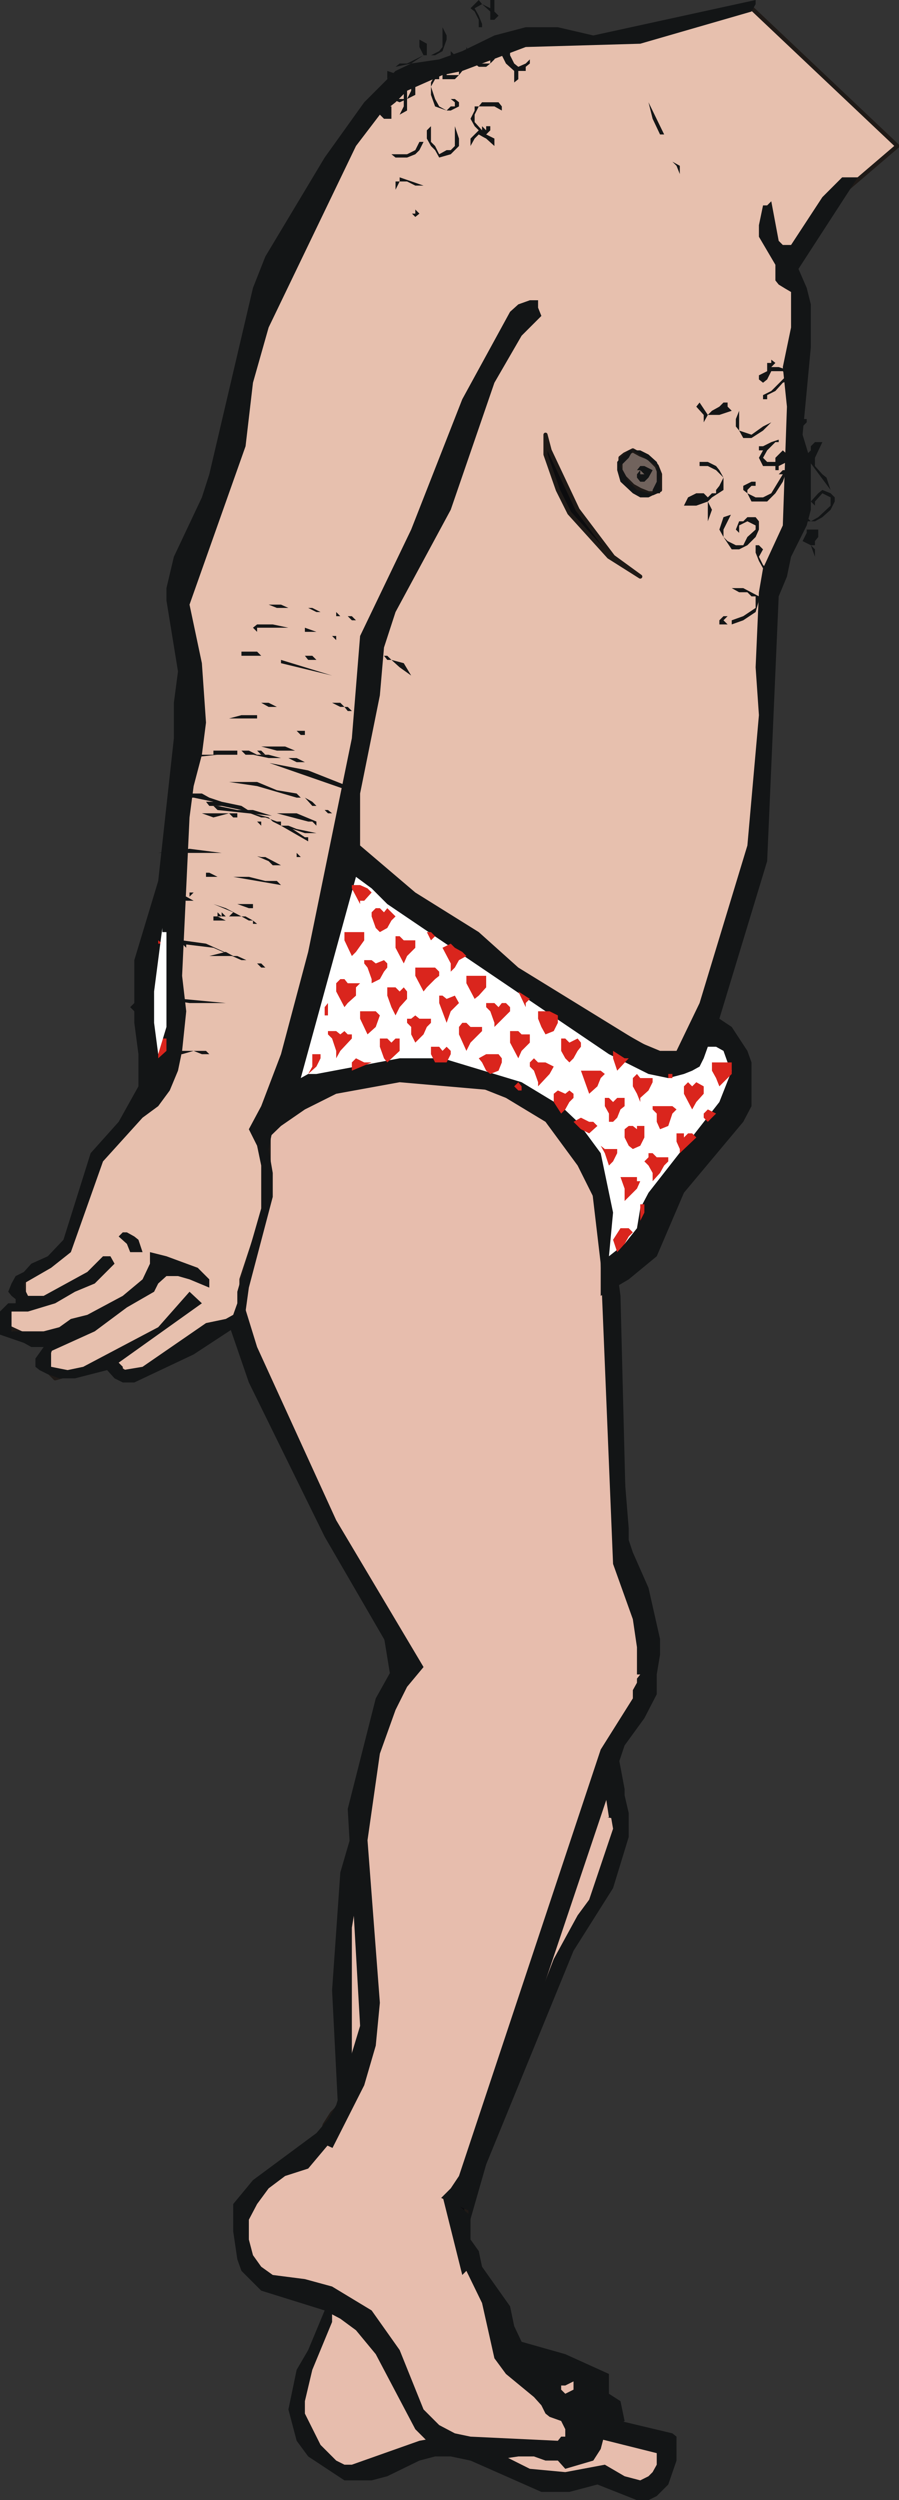 <?xml version="1.0" encoding="UTF-8" standalone="no"?>
<svg xmlns:xlink="http://www.w3.org/1999/xlink" height="151.55px" width="54.55px" xmlns="http://www.w3.org/2000/svg">
  <rect width="100%" height="100%" fill="#333333" stroke="none"/>
  <g transform="matrix(1.0, 0.0, 0.0, 1.0, 27.2, 75.8)">
    <path d="M-9.2 67.85 L-8.5 66.65 -7.5 64.25 -7.5 60.9 -7.05 60.2 -6.55 59.7 -6.1 59.0 -4.4 58.5 -3.45 58.5 -0.55 59.7 -0.1 60.2 0.15 60.65 0.65 61.15 0.85 61.85 6.85 69.5 8.05 70.5 9.25 70.95 10.45 70.95 13.6 71.7 13.85 71.9 13.85 73.35 13.35 74.8 12.65 75.5 12.15 75.75 11.45 75.75 9.05 74.8 7.35 75.25 5.65 75.25 1.35 73.35 0.15 73.1 -0.8 73.1 -1.75 73.35 -3.7 74.3 -4.65 74.55 -6.3 74.55 -8.5 73.1 -9.2 72.15 -9.7 70.25 -9.2 67.85" fill="#131516" fill-rule="evenodd" stroke="none"/>
    <path d="M-8.7 69.75 L-8.25 67.85 -7.05 64.95 -7.05 63.05 -6.55 61.15 -6.1 60.2 -4.15 59.25 -3.45 59.25 Q-2.95 59.5 -2.5 59.7 L-1.5 59.95 -0.8 60.65 5.45 69.3 7.85 71.7 12.65 72.9 12.65 73.6 12.4 74.05 12.15 74.3 11.65 74.55 10.7 74.3 9.5 73.6 7.1 74.05 4.95 73.85 3.05 72.9 2.05 72.15 1.6 71.9 -0.35 71.9 -1.75 72.15 -5.85 73.6 -6.3 73.6 -6.8 73.35 -7.75 72.4 -8.7 70.5 -8.7 69.75" fill="#e7bdad" fill-rule="evenodd" stroke="none"/>
    <path d="M-3.2 64.5 L-2.95 65.2 -1.75 66.4 -1.05 66.9 -1.05 67.15 -1.3 67.6 -1.5 67.6 -2.0 67.85 -4.15 65.95 -4.4 65.45 -4.4 64.95 -3.2 64.5" fill="#131516" fill-rule="evenodd" stroke="none"/>
    <path d="M3.75 27.15 L4.95 27.4 7.35 28.35 8.3 29.05 10.0 30.75 10.45 31.95 10.95 34.1 10.95 35.55 10.0 38.65 7.6 42.45 2.3 55.4 0.65 61.15 0.65 62.6 -7.3 59.45 -6.8 57.3 -6.55 54.7 -7.05 44.85 -6.55 37.7 -5.85 35.3 -4.9 33.15 -3.45 31.0 -2.95 30.5 -2.7 30.0 -1.5 29.05 0.65 27.65 2.55 27.15 3.75 27.15" fill="#131516" fill-rule="evenodd" stroke="none"/>
    <path d="M6.15 29.05 L7.1 29.8 8.05 30.25 8.8 31.2 9.75 33.6 10.0 35.05 8.55 39.35 7.85 40.3 6.4 42.95 -0.35 60.45 -0.35 61.6 0.15 62.8 -0.8 63.05 -2.7 63.05 -3.7 62.8 -5.35 61.6 -5.85 60.9 -6.3 59.95 -5.35 54.7 -5.35 52.05 -5.85 49.4 -5.85 41.05 -5.1 36.5 -4.4 34.55 -3.45 33.15 -2.95 31.95 -2.25 31.0 -0.55 29.55 0.65 29.05 2.8 28.6 4.0 28.6 6.15 29.05" fill="#e7bdad" fill-rule="evenodd" stroke="none"/>
    <path d="M-3.7 -11.4 L-2.0 -11.4 -0.1 -11.15 1.6 -10.7 4.95 -9.0 6.4 -8.05 8.55 -5.4 9.25 -4.0 9.75 -2.55 10.45 2.75 10.95 22.6 10.25 30.25 10.7 32.65 10.7 34.55 -3.7 31.95 -3.45 26.2 -4.15 21.9 -6.55 15.2 -12.1 3.7 -13.05 -0.15 -13.3 -1.8 -13.3 -3.25 -13.05 -4.7 -10.9 -7.8 -7.5 -10.45 -3.7 -11.4" fill="#131516" fill-rule="evenodd" stroke="none"/>
    <path d="M-2.5 -10.2 L-0.55 -9.95 3.05 -9.0 5.9 -6.85 8.3 -3.5 9.75 5.1 10.0 11.8 9.75 25.25 9.05 29.8 9.75 34.35 4.45 35.3 2.8 35.3 1.1 35.05 -0.35 34.35 -1.75 33.35 -2.7 32.15 -2.25 28.8 -2.5 27.15 -2.5 25.45 -2.95 22.6 -5.1 14.95 -10.65 2.25 -11.6 -0.4 -11.85 -1.6 -11.85 -2.8 -11.6 -4.45 -10.9 -5.9 -8.95 -8.3 -5.85 -9.7 -2.5 -10.2" fill="#e7bdad" fill-rule="evenodd" stroke="none"/>
    <path d="M-1.5 51.8 L-0.8 52.5 0.65 54.9 1.1 57.05 1.1 59.0 0.65 59.7 0.15 60.2 -2.25 60.9 -3.2 60.65 -4.15 60.65 -6.1 59.7 -7.3 58.05 -7.75 56.1 -7.75 53.95 -7.5 53.0 -7.05 52.3 -6.55 51.8 -5.85 51.35 -5.1 51.1 -3.2 51.1 -2.5 51.55 -1.5 51.8" fill="#0c0c0e" fill-rule="evenodd" stroke="none"/>
    <path d="M-1.5 51.8 L-0.8 52.5 0.65 54.9 1.1 57.05 1.1 59.0 0.65 59.7 0.15 60.2 -2.25 60.9 -3.2 60.65 -4.15 60.65 -6.1 59.7 -7.3 58.05 -7.75 56.1 -7.75 53.95 -7.5 53.0 -7.05 52.3 -6.55 51.8 -5.85 51.35 -5.1 51.1 -3.2 51.1 -2.5 51.55 -1.5 51.8 Z" fill="none" stroke="#1f1a17" stroke-linecap="round" stroke-linejoin="round" stroke-width="0.25"/>
    <path d="M-11.85 56.35 L-8.0 53.5 -6.55 51.8 1.35 58.5 1.35 59.95 1.85 60.65 2.05 61.6 3.75 64.0 4.0 65.2 4.45 66.15 7.1 66.9 9.75 68.1 9.75 69.3 10.45 69.75 10.7 70.95 9.5 71.7 9.25 72.65 8.8 73.35 7.1 73.85 6.65 73.35 5.9 73.35 5.2 73.1 4.25 73.1 2.55 73.35 1.35 73.35 0.4 73.1 -0.55 72.65 -1.3 72.15 -2.0 71.45 -4.4 66.9 -5.6 65.45 -6.55 64.75 -7.5 64.25 -11.35 63.05 -12.55 61.85 -12.8 61.15 -13.05 59.45 -13.05 57.8 -11.85 56.35" fill="#131516" fill-rule="evenodd" stroke="none"/>
    <path d="M-11.6 57.8 L-10.9 56.85 -9.9 56.1 -8.5 55.65 -5.85 52.5 -3.2 52.5 -1.5 53.5 -0.8 54.2 -0.35 56.1 -0.35 57.3 0.85 62.1 1.1 61.85 2.05 63.8 2.8 67.15 3.5 68.1 5.2 69.5 5.65 70.0 5.9 70.5 6.15 70.7 6.85 70.95 7.1 71.45 7.1 71.9 6.85 71.9 6.65 72.15 1.35 71.9 0.4 71.7 -0.55 71.2 -1.5 70.25 -2.95 66.65 -4.65 64.25 -7.05 62.8 -8.7 62.35 -10.65 62.1 -11.35 61.6 -11.85 60.9 -12.1 59.95 -12.1 58.75 -11.6 57.8" fill="#e7bdad" fill-rule="evenodd" stroke="none"/>
    <path d="M7.1 69.3 L6.85 69.05 6.85 68.8 7.1 68.8 7.6 68.55 7.6 69.05 7.1 69.3" fill="#e7bdad" fill-rule="evenodd" stroke="none"/>
    <path d="M-0.35 -12.1 L1.35 -12.1 4.25 -11.15 5.45 -10.2 6.65 -8.75 7.6 -6.85 8.55 -4.2 9.75 2.0 10.95 16.85 10.95 17.55 11.2 18.3 12.15 20.45 12.85 23.55 12.85 24.5 12.65 25.7 12.65 26.9 11.9 28.35 10.7 30.0 1.35 57.8 1.35 58.25 -8.0 53.95 -6.8 51.8 -5.35 47.0 -6.1 33.85 -4.4 27.15 -3.2 25.0 -3.2 24.75 -3.45 24.5 -3.9 23.55 -7.5 17.35 -12.1 8.0 -14.25 1.75 -14.95 -1.35 -14.7 -2.8 -14.25 -4.2 -12.1 -6.85 -9.45 -9.25 -7.75 -10.2 -4.15 -11.65 -0.35 -12.1" fill="#131516" fill-rule="evenodd" stroke="none"/>
    <path d="M-2.95 -10.2 L2.8 -9.7 6.15 -8.3 7.35 -7.35 8.05 -6.35 8.55 -5.15 9.25 0.8 10.0 19.0 11.2 22.35 11.45 24.05 11.45 25.7 11.65 25.7 11.45 25.95 11.45 26.2 11.2 26.65 11.2 27.15 9.25 30.25 0.65 56.1 0.15 56.85 -0.55 57.55 -3.45 57.55 -5.85 56.1 -7.05 54.45 -5.1 50.6 -4.4 48.2 -4.15 45.6 -4.9 35.75 -4.15 30.5 -3.2 27.85 -2.5 26.45 -1.5 25.25 -6.8 16.35 -11.6 5.85 -13.3 0.35 -13.3 -2.05 -13.05 -3.25 -11.6 -6.15 -10.15 -7.55 -8.7 -8.55 -6.8 -9.5 -2.95 -10.2" fill="#e7bdad" fill-rule="evenodd" stroke="none"/>
    <path d="M20.3 -59.75 L21.5 -57.35 21.05 -43.7 19.35 -38.2 19.1 -32.0 19.1 -30.8 18.15 -21.7 15.05 -12.35 13.6 -11.4 2.05 -17.85 -6.1 -24.55 -8.7 -14.25 -10.9 -7.8 -10.9 -3.25 -12.55 1.75 -12.55 4.15 -19.05 7.75 -20.5 6.8 -23.85 7.75 -24.55 7.05 -24.1 5.85 -26.7 4.65 -26.7 3.7 -25.75 2.95 -25.75 1.75 -23.1 -0.15 -20.95 -6.15 -17.35 -10.2 -16.4 -13.3 -16.65 -24.8 -15.7 -33.2 -16.4 -39.65 -15.7 -42.05 -13.3 -48.05 -11.85 -57.15 -6.3 -66.7 -2.5 -71.5 4.95 -73.65 8.3 -73.4 12.15 -73.9 18.15 -75.55 27.25 -66.95 24.15 -64.3 20.3 -59.75" fill="#e7c0ae" fill-rule="evenodd" stroke="none"/>
    <path d="M20.3 -59.75 L24.15 -64.3 27.25 -66.95 18.15 -75.55 12.15 -73.9 8.3 -73.4 4.95 -73.65 -2.5 -71.5 -6.3 -66.7 -11.85 -57.15 -13.3 -48.05 -15.7 -42.05 -16.4 -39.65 -15.7 -33.2 -16.65 -24.8 -16.4 -13.3 -17.35 -10.2 -20.95 -6.15 -23.1 -0.15 -25.75 1.75 -25.75 2.95 -26.7 3.7 -26.7 4.65 -24.1 5.85 -24.55 7.05 -23.85 7.75 -20.5 6.8 -19.05 7.75 -12.55 4.15 -12.55 1.75 -10.9 -3.25 -10.9 -7.8 -8.7 -14.25 -6.1 -24.55 2.05 -17.85 13.6 -11.4 15.05 -12.35 18.15 -21.7 19.1 -30.8 19.1 -32.0 19.35 -38.2 21.05 -43.7 21.5 -57.35 20.3 -59.75 Z" fill="none" stroke="#1f1a17" stroke-linecap="round" stroke-linejoin="round" stroke-width="0.25"/>
    <path d="M24.85 -65.05 L21.25 -59.5 21.75 -58.35 22.0 -57.35 22.0 -54.75 21.5 -49.45 22.0 -47.8 22.0 -44.9 21.75 -43.95 20.8 -42.05 20.55 -40.85 20.05 -39.65 19.35 -23.6 16.45 -14.05 17.2 -13.55 18.15 -12.1 18.4 -11.4 18.4 -8.75 17.9 -7.8 14.3 -3.5 12.65 0.35 10.95 1.75 9.25 2.75 9.25 -0.85 8.8 -3.25 7.85 -5.15 5.9 -7.8 3.5 -9.25 1.1 -10.2 -0.35 -10.45 -4.15 -10.45 -6.55 -9.95 -10.15 -8.55 -10.65 -7.35 -10.9 -6.15 -10.65 -4.7 -10.65 -3.25 -12.1 2.25 -12.3 3.7 -12.55 4.4 -15.45 6.3 -19.05 8.0 -19.75 8.0 -20.25 7.75 -20.7 7.25 -22.65 7.75 -23.6 7.75 -24.3 7.5 -24.8 7.25 -25.05 7.05 -25.05 6.55 -24.55 5.85 -25.3 5.85 -25.75 5.6 -27.2 5.1 -27.2 3.7 -26.7 3.2 -26.25 3.2 -26.25 2.95 -26.5 2.75 -26.7 2.5 -26.5 2.0 -26.25 1.55 -25.75 1.3 -25.3 0.8 -24.3 0.35 -23.35 -0.65 -21.7 -5.9 -20.0 -7.8 -18.8 -9.95 -18.8 -11.9 -19.05 -13.8 -19.05 -17.6 -17.6 -22.4 -16.65 -31.05 -16.65 -33.2 -16.4 -35.1 -17.1 -39.4 -17.1 -40.15 -16.65 -42.05 -14.95 -45.65 -14.5 -47.05 -11.85 -58.35 -11.1 -60.25 -7.5 -66.25 -5.1 -69.6 -3.2 -71.5 -2.25 -71.95 -0.55 -72.2 0.85 -72.7 2.8 -73.65 4.7 -74.15 6.65 -74.15 8.8 -73.65 18.65 -75.8 18.65 -75.55 18.4 -75.1 11.65 -73.15 4.7 -72.95 0.85 -71.5 -0.35 -71.25 -2.5 -70.3 -3.2 -69.6 -4.15 -68.85 -5.6 -66.95 -10.9 -55.95 -11.85 -52.6 -12.3 -48.75 -15.7 -39.15 -14.95 -35.6 -14.7 -32.0 -14.95 -30.05 -15.45 -28.15 -15.7 -26.25 -16.15 -16.65 -15.9 -14.5 -16.15 -12.1 -16.4 -10.9 -16.9 -9.7 -17.6 -8.75 -18.55 -8.05 -20.95 -5.4 -22.9 0.1 -24.1 1.05 -25.75 2.0 -25.75 2.25 -25.5 2.75 -24.55 2.75 -21.9 1.3 -20.95 0.35 -20.5 0.35 -20.25 0.8 -21.45 2.0 -22.65 2.5 -23.85 3.2 -25.5 3.7 -26.5 3.7 -26.5 4.9 -24.55 4.9 -23.6 4.65 -22.9 4.15 -21.9 3.9 -19.75 2.75 -18.55 1.75 -18.1 0.8 -18.1 0.1 -17.1 0.35 -15.2 1.05 -14.5 1.75 -14.5 2.25 -15.7 1.75 -16.4 1.55 -17.1 1.55 -17.6 2.0 -17.85 2.5 -19.5 3.45 -21.45 4.9 -24.1 6.1 -24.1 7.05 -23.1 7.25 -22.15 7.05 -17.6 4.65 -15.7 2.5 -14.95 3.2 -20.0 6.8 -19.75 7.05 -19.75 7.25 -18.55 7.05 -14.7 4.4 -13.5 4.15 -13.05 3.9 -12.8 3.2 -12.8 2.5 -11.35 -2.55 -11.35 -5.15 -11.6 -6.35 -12.1 -7.35 -11.35 -8.75 -10.15 -11.9 -8.5 -18.1 -5.85 -31.05 -5.35 -37.25 -2.25 -43.7 0.85 -51.6 3.75 -56.9 4.25 -57.35 4.95 -57.6 5.45 -57.6 5.45 -57.15 5.65 -56.65 4.45 -55.45 2.8 -52.6 0.15 -44.9 -3.2 -38.7 -3.9 -36.55 -4.15 -33.65 -5.35 -27.7 -5.35 -24.55 -2.0 -21.7 1.85 -19.3 4.25 -17.15 11.65 -12.6 12.85 -12.1 13.85 -12.1 15.25 -15.0 18.15 -24.55 18.85 -32.45 18.65 -35.35 18.85 -39.9 19.1 -41.35 20.3 -43.95 20.55 -51.15 20.3 -53.55 20.8 -55.95 20.8 -58.1 Q20.45 -58.3 20.05 -58.55 L19.85 -58.8 19.85 -59.75 18.85 -61.45 18.85 -62.15 19.1 -63.35 19.35 -63.35 19.6 -63.6 20.05 -61.2 20.3 -60.95 20.8 -60.95 22.7 -63.85 23.9 -65.05 24.85 -65.05" fill="#131516" fill-rule="evenodd" stroke="none"/>
    <path d="M-19.75 -1.1 L-19.5 -1.1 -19.05 -0.85 -18.8 -0.65 -18.55 0.1 -19.3 0.1 -19.5 -0.4 -20.0 -0.85 -19.75 -1.1" fill="#131516" fill-rule="evenodd" stroke="none"/>
    <path d="M-3.7 -21.0 L9.75 -11.9 12.15 -10.7 13.35 -10.45 14.3 -10.7 14.8 -10.9 15.25 -11.15 15.5 -11.65 15.75 -12.35 16.25 -12.35 16.7 -12.1 16.95 -11.4 17.2 -10.9 16.45 -9.0 12.15 -3.5 11.65 -2.55 11.45 -1.35 10.7 -0.4 9.75 0.35 10.0 -2.3 9.25 -5.9 7.85 -7.8 6.85 -8.75 4.45 -10.2 -0.35 -11.65 -2.95 -11.65 -8.0 -10.7 -8.5 -10.7 -8.95 -10.45 -5.6 -22.65 -4.65 -21.95 -3.7 -21.0" fill="#ffffff" fill-rule="evenodd" stroke="none"/>
    <path d="M14.05 -65.25 L13.85 -65.75 13.6 -66.0 14.05 -65.75 14.05 -65.25" fill="#131516" fill-rule="evenodd" stroke="none"/>
    <path d="M13.1 -67.65 L12.85 -67.65 12.4 -68.6 12.15 -69.6 13.1 -67.65" fill="#131516" fill-rule="evenodd" stroke="none"/>
    <path d="M17.9 -40.15 L18.85 -39.65 18.85 -39.4 18.65 -38.7 17.9 -38.2 17.2 -37.95 17.2 -38.2 17.9 -38.45 18.65 -38.95 18.65 -39.65 18.4 -39.65 18.15 -39.9 17.65 -39.9 17.2 -40.15 17.9 -40.15 M16.45 -37.95 L16.45 -38.2 16.7 -38.45 16.95 -38.45 16.7 -38.2 16.95 -37.95 16.45 -37.95" fill="#131516" fill-rule="evenodd" stroke="none"/>
    <path d="M18.65 -42.3 L18.65 -42.75 18.85 -42.75 19.1 -42.5 18.85 -42.05 19.1 -41.55 19.6 -41.1 Q19.85 -40.95 20.05 -40.85 L19.85 -40.6 19.85 -40.85 19.6 -40.85 19.1 -41.35 18.85 -41.8 18.65 -42.3" fill="#131516" fill-rule="evenodd" stroke="none"/>
    <path d="M16.7 -43.7 L16.7 -43.25 16.95 -43.0 17.45 -42.75 17.9 -42.75 18.15 -43.25 18.65 -43.7 18.65 -43.95 18.15 -44.2 17.65 -43.95 17.65 -43.5 17.45 -43.7 17.65 -44.2 17.9 -44.2 18.15 -44.45 18.65 -44.45 18.85 -44.2 18.85 -43.7 18.65 -43.25 18.15 -42.75 17.65 -42.5 17.2 -42.5 16.7 -43.25 16.45 -43.7 16.7 -44.45 17.15 -44.6 16.7 -43.7" fill="#131516" fill-rule="evenodd" stroke="none"/>
    <path d="M23.45 -45.65 L23.45 -45.4 23.2 -44.9 22.7 -44.45 22.25 -44.2 22.0 -44.2 21.75 -44.2 21.25 -44.7 21.05 -45.4 21.25 -45.9 22.0 -46.35 21.5 -45.9 21.25 -45.4 21.25 -44.9 21.5 -44.7 22.0 -44.2 22.45 -44.45 23.2 -45.15 23.2 -45.65 22.7 -45.9 22.25 -45.4 22.25 -45.15 22.0 -45.4 22.45 -45.9 22.7 -46.1 23.2 -45.9 23.45 -45.65" fill="#131516" fill-rule="evenodd" stroke="none"/>
    <path d="M22.25 -42.05 L22.0 -42.75 21.5 -43.0 21.75 -43.5 21.75 -43.7 22.45 -43.7 22.45 -43.25 22.25 -43.0 22.25 -42.75 22.0 -42.75 22.25 -42.5 22.25 -42.05 M21.75 -45.15 L21.25 -44.2 21.05 -43.7 21.05 -44.2 21.25 -44.7 21.75 -45.15" fill="#131516" fill-rule="evenodd" stroke="none"/>
    <path d="M15.75 -47.8 L16.25 -47.55 16.45 -47.3 16.7 -46.85 16.7 -46.1 16.0 -45.65 15.75 -45.4 16.0 -44.9 15.75 -44.2 15.75 -45.4 15.05 -45.15 14.3 -45.15 14.55 -45.65 15.05 -45.9 15.5 -45.9 15.75 -45.65 16.0 -45.9 16.25 -45.9 16.25 -46.1 16.45 -46.35 16.7 -46.85 16.25 -47.3 15.75 -47.55 15.25 -47.55 15.25 -47.8 15.75 -47.8" fill="#131516" fill-rule="evenodd" stroke="none"/>
    <path d="M18.15 -46.1 L18.15 -45.9 18.65 -45.65 19.1 -45.65 19.6 -45.9 20.3 -47.05 20.05 -47.05 20.3 -47.3 20.55 -47.3 20.3 -46.6 19.85 -45.9 19.35 -45.4 18.4 -45.4 18.15 -45.9 17.9 -46.1 17.9 -46.35 18.4 -46.6 18.65 -46.6 18.65 -46.35 18.4 -46.35 18.15 -46.1" fill="#131516" fill-rule="evenodd" stroke="none"/>
    <path d="M22.25 -48.05 L22.25 -47.55 22.7 -47.05 22.95 -46.85 23.2 -46.1 21.75 -48.05 21.5 -48.25 21.05 -48.5 21.05 -49.25 21.05 -49.7 21.25 -50.2 21.5 -50.4 21.75 -50.4 21.75 -50.2 21.25 -49.7 21.05 -49.25 21.5 -48.25 21.75 -48.25 22.0 -48.5 22.0 -48.75 22.25 -49.0 22.7 -49.0 22.25 -48.05" fill="#131516" fill-rule="evenodd" stroke="none"/>
    <path d="M16.95 -51.15 L17.2 -50.9 16.45 -50.65 15.75 -50.65 15.5 -50.2 15.5 -50.65 15.05 -51.15 15.25 -51.4 15.75 -50.65 16.0 -50.9 16.45 -51.15 16.7 -51.4 16.95 -51.4 16.95 -51.15" fill="#131516" fill-rule="evenodd" stroke="none"/>
    <path d="M17.9 -49.25 L17.65 -49.7 17.45 -49.95 17.45 -50.4 17.65 -50.9 17.65 -49.7 18.4 -49.45 19.1 -49.95 19.6 -50.2 19.1 -49.7 18.4 -49.25 17.9 -49.25" fill="#131516" fill-rule="evenodd" stroke="none"/>
    <path d="M19.6 -49.0 L20.05 -49.15 20.05 -49.0 19.85 -49.0 19.35 -48.5 19.1 -48.05 19.35 -47.8 19.85 -47.8 19.85 -48.05 20.3 -48.5 20.8 -48.05 20.55 -47.8 20.05 -47.55 20.05 -47.3 19.85 -47.3 19.85 -47.55 19.1 -47.55 18.85 -48.05 19.1 -48.5 18.85 -48.5 18.85 -48.75 19.1 -48.75 19.6 -49.0" fill="#131516" fill-rule="evenodd" stroke="none"/>
    <path d="M19.6 -54.0 L19.85 -53.8 19.6 -53.55 20.05 -53.55 20.8 -53.3 20.8 -52.8 20.3 -52.6 19.85 -52.1 19.35 -51.85 19.35 -51.6 19.1 -51.6 19.1 -51.85 19.6 -52.1 20.55 -53.05 20.3 -53.3 19.6 -53.3 19.35 -52.8 19.1 -52.6 18.85 -52.8 18.85 -53.05 19.35 -53.3 19.35 -53.8 19.6 -53.8 19.6 -54.0" fill="#131516" fill-rule="evenodd" stroke="none"/>
    <path d="M12.85 -47.05 L12.85 -46.1 12.4 -45.9 12.15 -45.9 11.65 -46.1 11.2 -46.35 10.7 -46.85 10.45 -47.3 10.45 -48.05 10.7 -48.25 11.2 -48.5 11.65 -48.25 12.15 -48.05 12.65 -47.55 12.85 -47.05" fill="#71635d" fill-rule="evenodd" stroke="none"/>
    <path d="M12.85 -47.05 L12.65 -47.55 12.15 -48.05 11.65 -48.25 11.2 -48.5 10.7 -48.25 10.45 -48.05 10.45 -47.3 10.7 -46.85 11.2 -46.35 11.65 -46.1 12.15 -45.9 12.4 -45.9 12.85 -46.1 12.85 -47.05 Z" fill="none" stroke="#1f1a17" stroke-linecap="round" stroke-linejoin="round" stroke-width="0.25"/>
    <path d="M12.65 -47.8 L12.85 -47.3 12.85 -45.9 12.65 -45.9 12.15 -45.65 11.65 -45.65 11.2 -45.9 10.45 -46.6 10.25 -47.3 10.25 -47.8 10.45 -48.05 10.95 -48.5 11.2 -48.5 10.95 -48.05 10.45 -47.55 10.95 -46.6 11.45 -46.1 12.15 -45.9 12.4 -45.9 12.4 -46.1 12.65 -46.6 12.65 -47.55 11.2 -48.5 11.65 -48.5 12.15 -48.25 12.65 -47.8" fill="#131516" fill-rule="evenodd" stroke="none"/>
    <path d="M12.4 -47.3 L12.15 -46.85 11.9 -46.6 11.65 -46.6 11.45 -46.85 11.45 -47.05 11.65 -47.3 11.65 -47.05 11.9 -47.05 11.65 -47.3 11.45 -47.3 11.65 -47.55 11.9 -47.55 12.4 -47.3" fill="#131516" fill-rule="evenodd" stroke="none"/>
    <path d="M5.9 -48.25 L5.9 -49.45 6.15 -48.5 7.85 -44.9 10.0 -42.05 11.65 -40.85 9.75 -42.05 7.35 -44.7 6.65 -46.1 5.9 -48.25" fill="#0c0c0e" fill-rule="evenodd" stroke="none"/>
    <path d="M5.9 -48.25 L5.9 -49.45 6.15 -48.5 7.85 -44.9 10.0 -42.05 11.65 -40.85 9.75 -42.05 7.35 -44.7 6.65 -46.1 5.9 -48.25 Z" fill="none" stroke="#1f1a17" stroke-linecap="round" stroke-linejoin="round" stroke-width="0.25"/>
    <path d="M-2.0 -62.65 L-2.2 -62.85 -2.0 -62.85 -2.0 -63.1 -1.75 -62.85 -2.0 -62.65 M-2.95 -64.8 L-2.95 -65.05 -1.5 -64.55 -2.0 -64.55 -2.5 -64.8 -2.95 -64.8 -3.2 -64.3 -3.2 -64.8 -2.95 -64.8" fill="#131516" fill-rule="evenodd" stroke="none"/>
    <path d="M-3.2 -66.25 L-3.45 -66.45 -2.5 -66.45 -2.0 -66.7 -1.75 -67.2 -1.5 -67.2 -1.75 -66.7 -2.0 -66.45 -2.5 -66.25 -3.2 -66.25" fill="#131516" fill-rule="evenodd" stroke="none"/>
    <path d="M-1.3 -67.9 L-1.05 -68.15 -1.05 -67.2 -0.8 -66.95 -0.55 -66.45 -0.1 -66.7 0.15 -66.7 0.4 -66.95 0.4 -68.15 0.65 -67.4 0.65 -66.95 0.15 -66.45 -0.55 -66.25 -0.8 -66.7 -1.05 -66.95 -1.3 -67.4 -1.3 -67.9" fill="#131516" fill-rule="evenodd" stroke="none"/>
    <path d="M-2.0 -70.8 L-2.0 -70.05 -2.5 -69.8 -2.25 -70.3 -2.25 -71.25 -2.0 -70.8 M-3.45 -69.8 L-3.7 -70.3 -3.7 -70.55 -3.45 -70.05 -3.2 -69.8 -2.5 -69.8 -2.95 -69.6 -3.45 -69.8 M-2.95 -71.25 L-2.7 -71.0 -2.7 -70.55 -2.95 -70.3 -2.95 -70.8 -3.2 -71.25 -3.45 -71.25 -3.7 -71.0 -3.7 -71.5 -2.95 -71.25" fill="#131516" fill-rule="evenodd" stroke="none"/>
    <path d="M-2.7 -69.35 L-2.7 -70.3 -2.5 -70.3 -2.5 -69.1 -2.95 -68.85 -2.7 -69.35 M-4.15 -68.85 L-3.9 -69.35 -3.45 -69.35 -3.45 -68.6 -3.9 -68.6 -4.15 -68.85" fill="#131516" fill-rule="evenodd" stroke="none"/>
    <path d="M2.3 -68.15 L2.55 -68.15 2.55 -67.9 2.3 -67.65 2.8 -67.4 2.8 -66.95 2.3 -67.4 Q2.1 -67.5 1.85 -67.65 L1.6 -67.4 1.35 -66.95 1.35 -67.4 1.85 -67.9 1.6 -68.15 1.35 -68.6 1.6 -69.1 1.6 -69.35 1.85 -69.35 1.6 -68.85 1.6 -68.4 2.05 -67.9 2.05 -68.15 2.3 -67.9 2.3 -68.15 M2.05 -69.6 L3.05 -69.6 3.25 -69.35 3.25 -69.1 2.8 -69.35 1.85 -69.35 2.05 -69.6" fill="#131516" fill-rule="evenodd" stroke="none"/>
    <path d="M-0.55 -69.35 L-0.1 -69.1 -0.8 -69.35 -1.05 -70.05 -1.05 -70.55 -0.8 -69.8 -0.55 -69.35 M0.65 -69.6 L0.65 -69.35 0.15 -69.1 -0.1 -69.1 0.15 -69.35 0.4 -69.35 0.4 -69.6 0.15 -69.8 0.4 -69.8 0.65 -69.6 M-0.8 -71.25 L-0.55 -71.25 -0.55 -71.0 -0.8 -71.0 -1.05 -70.55 -1.05 -70.8 -0.8 -71.25" fill="#131516" fill-rule="evenodd" stroke="none"/>
    <path d="M-2.95 -71.95 L-2.5 -71.95 -1.5 -72.45 -2.25 -71.95 -3.2 -71.75 -2.95 -71.95 M-1.3 -73.15 L-1.3 -72.45 -1.5 -72.45 -1.75 -72.95 -1.75 -73.4 -1.3 -73.15 M-0.8 -72.45 L-1.05 -72.45 -0.55 -72.7 -0.35 -72.95 -0.35 -74.15 -0.1 -73.65 -0.1 -73.4 -0.35 -72.7 -0.8 -72.45" fill="#131516" fill-rule="evenodd" stroke="none"/>
    <path d="M3.75 -72.7 L3.75 -72.45 4.0 -71.95 4.25 -71.75 4.7 -71.95 4.95 -72.2 4.95 -71.95 4.7 -71.75 4.7 -71.5 4.25 -71.5 4.25 -71.0 4.0 -70.8 4.0 -71.5 3.5 -71.95 3.25 -72.45 3.5 -72.7 3.75 -72.7" fill="#131516" fill-rule="evenodd" stroke="none"/>
    <path d="M2.55 -71.95 L2.55 -72.2 2.8 -72.7 3.05 -72.7 2.8 -72.2 2.55 -71.95 2.3 -71.75 1.85 -71.75 1.6 -71.95 1.1 -72.45 1.1 -72.95 1.35 -72.45 1.85 -71.95 2.55 -71.95" fill="#131516" fill-rule="evenodd" stroke="none"/>
    <path d="M-0.55 -71.95 L-0.1 -71.95 -0.1 -71.25 0.65 -71.25 0.4 -71.0 -0.35 -71.0 -0.35 -71.25 -0.55 -71.5 -0.55 -71.95 M0.4 -72.2 L0.15 -72.2 0.15 -72.7 0.65 -72.2 0.85 -71.75 0.85 -71.5 0.65 -71.25 0.65 -71.95 0.4 -72.2" fill="#131516" fill-rule="evenodd" stroke="none"/>
    <path d="M2.05 -74.35 L2.05 -74.15 1.85 -74.15 1.85 -74.6 1.6 -75.1 1.35 -75.3 1.85 -75.8 2.05 -75.55 1.6 -75.3 1.85 -74.85 2.05 -74.35 M2.55 -75.8 L2.8 -75.8 2.8 -75.1 3.05 -74.85 2.8 -74.6 2.55 -74.6 2.55 -75.1 2.05 -75.55 2.55 -75.3 2.55 -75.8" fill="#131516" fill-rule="evenodd" stroke="none"/>
    <path d="M10.25 0.1 L10.0 -0.65 10.45 -1.35 10.95 -1.35 11.2 -1.1 10.95 -0.85 10.7 -0.4 10.25 0.1" fill="#da251d" fill-rule="evenodd" stroke="none"/>
    <path d="M11.65 -2.8 L11.9 -2.8 11.9 -2.3 11.65 -1.8 11.65 -2.8" fill="#da251d" fill-rule="evenodd" stroke="none"/>
    <path d="M10.7 -3.75 L10.45 -4.45 11.45 -4.45 11.45 -4.2 11.65 -4.2 11.45 -3.75 10.7 -3.0 10.7 -3.75" fill="#da251d" fill-rule="evenodd" stroke="none"/>
    <path d="M12.4 -5.9 L12.65 -5.65 13.35 -5.65 13.35 -5.4 13.1 -5.15 12.85 -4.7 12.4 -4.2 12.4 -4.7 12.15 -5.15 11.9 -5.4 12.15 -5.65 12.15 -5.9 12.4 -5.9" fill="#da251d" fill-rule="evenodd" stroke="none"/>
    <path d="M10.25 -6.15 L10.25 -5.9 10.0 -5.4 9.75 -5.15 9.5 -5.9 9.25 -6.35 9.5 -6.15 10.25 -6.15" fill="#da251d" fill-rule="evenodd" stroke="none"/>
    <path d="M11.2 -7.55 L11.45 -7.35 11.45 -7.55 11.9 -7.55 11.9 -6.85 11.65 -6.35 11.2 -6.15 10.95 -6.35 10.7 -6.85 10.7 -7.35 10.95 -7.55 11.2 -7.55" fill="#da251d" fill-rule="evenodd" stroke="none"/>
    <path d="M15.05 -6.85 L14.05 -5.9 14.05 -6.15 13.85 -6.6 13.85 -7.1 14.3 -7.1 14.3 -6.85 14.55 -7.1 14.8 -7.1 15.05 -6.85" fill="#da251d" fill-rule="evenodd" stroke="none"/>
    <path d="M8.55 -7.1 L8.05 -7.35 7.6 -7.8 8.05 -8.05 8.55 -7.8 8.8 -7.8 9.05 -7.55 8.55 -7.1" fill="#da251d" fill-rule="evenodd" stroke="none"/>
    <path d="M9.75 -9.25 L10.0 -9.0 10.25 -9.25 10.7 -9.25 10.7 -8.75 10.45 -8.55 10.25 -8.05 10.0 -7.8 9.75 -7.8 9.75 -8.3 9.5 -8.75 9.5 -9.25 9.75 -9.25" fill="#da251d" fill-rule="evenodd" stroke="none"/>
    <path d="M13.6 -8.3 L13.35 -7.55 12.85 -7.35 12.65 -7.8 12.65 -8.3 12.4 -8.55 12.4 -8.75 13.6 -8.75 13.85 -8.55 13.6 -8.3" fill="#da251d" fill-rule="evenodd" stroke="none"/>
    <path d="M7.35 -9.7 L7.6 -9.5 7.6 -9.25 7.35 -9.0 7.1 -8.55 6.85 -8.3 6.4 -9.0 6.4 -9.5 6.65 -9.7 7.1 -9.5 7.35 -9.7" fill="#da251d" fill-rule="evenodd" stroke="none"/>
    <path d="M-8.25 -11.9 L-7.75 -11.9 -7.75 -11.65 -8.0 -11.15 -8.5 -10.7 -8.25 -11.15 -8.25 -11.9" fill="#da251d" fill-rule="evenodd" stroke="none"/>
    <path d="M15.75 -7.8 L15.5 -8.05 15.5 -8.3 15.75 -8.55 16.25 -8.3 15.75 -7.8" fill="#da251d" fill-rule="evenodd" stroke="none"/>
    <path d="M-5.85 -10.9 L-5.85 -11.4 -5.6 -11.65 -5.1 -11.4 -4.65 -11.4 -5.85 -10.9" fill="#da251d" fill-rule="evenodd" stroke="none"/>
    <path d="M4.45 -9.7 L4.25 -9.7 4.0 -9.95 4.25 -10.2 4.45 -9.95 4.45 -9.7" fill="#da251d" fill-rule="evenodd" stroke="none"/>
    <path d="M-7.3 -13.1 L-7.3 -13.3 -6.8 -13.3 -6.55 -13.1 -6.3 -13.3 -6.1 -13.1 -5.85 -13.1 -5.85 -12.85 -6.55 -12.1 -6.8 -11.65 -6.8 -12.1 -7.05 -12.85 -7.3 -13.1" fill="#da251d" fill-rule="evenodd" stroke="none"/>
    <path d="M6.4 -11.15 L6.15 -10.7 5.45 -9.95 5.45 -10.2 5.2 -10.9 4.95 -11.15 4.95 -11.4 5.2 -11.65 5.45 -11.4 5.9 -11.4 6.4 -11.15" fill="#da251d" fill-rule="evenodd" stroke="none"/>
    <path d="M9.5 -10.7 L9.25 -10.45 9.05 -9.95 8.55 -9.5 8.05 -10.9 9.25 -10.9 9.5 -10.7" fill="#da251d" fill-rule="evenodd" stroke="none"/>
    <path d="M11.65 -9.0 L11.45 -9.5 11.2 -9.95 11.2 -10.45 11.45 -10.7 11.65 -10.45 12.4 -10.45 12.4 -10.2 12.15 -9.7 11.65 -9.25 11.65 -9.0" fill="#da251d" fill-rule="evenodd" stroke="none"/>
    <path d="M14.3 -9.95 L14.55 -10.2 14.8 -9.95 15.05 -10.2 15.5 -9.95 15.5 -9.5 15.05 -9.0 14.8 -8.55 14.3 -9.5 14.3 -9.95" fill="#da251d" fill-rule="evenodd" stroke="none"/>
    <path d="M-2.95 -12.1 L-3.7 -11.4 -3.9 -11.65 -4.15 -12.35 -4.15 -12.85 -3.7 -12.85 -3.45 -12.6 -3.2 -12.85 -2.95 -12.85 -2.95 -12.1" fill="#da251d" fill-rule="evenodd" stroke="none"/>
    <path d="M3.25 -11.4 L3.05 -10.9 2.55 -10.7 2.3 -10.9 2.05 -11.4 1.85 -11.65 2.3 -11.9 3.05 -11.9 3.25 -11.65 3.25 -11.4" fill="#da251d" fill-rule="evenodd" stroke="none"/>
    <path d="M0.15 -12.1 L0.15 -11.9 -0.1 -11.4 -0.8 -11.4 -1.05 -11.9 -1.05 -12.35 -0.55 -12.35 -0.35 -12.1 -0.1 -12.35 0.15 -12.1" fill="#da251d" fill-rule="evenodd" stroke="none"/>
    <path d="M-4.4 -14.5 L-4.15 -14.25 -4.4 -13.55 -4.9 -13.1 -5.35 -14.05 -5.35 -14.5 -4.4 -14.5" fill="#da251d" fill-rule="evenodd" stroke="none"/>
    <path d="M-1.05 -14.05 L-1.05 -13.8 -1.3 -13.55 -1.5 -13.1 -2.0 -12.6 -2.25 -13.1 -2.25 -13.55 -2.5 -13.8 -2.5 -14.05 -2.25 -14.05 -2.0 -14.25 -1.75 -14.05 -1.05 -14.05" fill="#da251d" fill-rule="evenodd" stroke="none"/>
    <path d="M1.1 -13.8 L1.35 -13.55 2.05 -13.55 2.05 -13.3 1.35 -12.6 1.1 -12.1 0.65 -13.1 0.65 -13.55 0.85 -13.8 1.1 -13.8" fill="#da251d" fill-rule="evenodd" stroke="none"/>
    <path d="M4.95 -12.6 L4.45 -12.1 4.25 -11.65 3.75 -12.6 3.75 -13.3 4.25 -13.3 4.45 -13.1 4.95 -13.1 4.95 -12.6" fill="#da251d" fill-rule="evenodd" stroke="none"/>
    <path d="M7.35 -11.4 L7.1 -11.65 6.85 -12.1 6.85 -12.85 7.1 -12.85 7.35 -12.6 7.85 -12.85 8.05 -12.6 8.05 -12.35 7.85 -12.1 7.6 -11.65 7.35 -11.4" fill="#da251d" fill-rule="evenodd" stroke="none"/>
    <path d="M10.25 -10.9 L10.0 -11.65 10.0 -12.1 10.7 -11.65 10.95 -11.65 10.25 -10.9" fill="#da251d" fill-rule="evenodd" stroke="none"/>
    <path d="M13.35 -10.45 L13.35 -10.7 13.6 -10.7 13.6 -10.45 13.35 -10.45" fill="#da251d" fill-rule="evenodd" stroke="none"/>
    <path d="M17.2 -10.7 L16.45 -9.95 16.25 -10.45 16.0 -10.9 16.0 -11.4 17.2 -11.4 17.2 -10.7" fill="#da251d" fill-rule="evenodd" stroke="none"/>
    <path d="M-7.3 -14.25 L-7.5 -14.25 -7.5 -14.75 -7.3 -15.0 -7.3 -14.25" fill="#da251d" fill-rule="evenodd" stroke="none"/>
    <path d="M0.4 -15.45 L0.65 -15.0 0.15 -14.5 -0.1 -13.8 -0.55 -15.0 -0.55 -15.45 -0.35 -15.45 -0.1 -15.25 0.4 -15.45" fill="#da251d" fill-rule="evenodd" stroke="none"/>
    <path d="M-6.8 -16.2 L-6.55 -16.45 -6.3 -16.45 -6.1 -16.2 -5.35 -16.2 -5.6 -15.95 -5.6 -15.45 -6.1 -15.0 -6.3 -14.75 -6.8 -15.7 -6.8 -16.2" fill="#da251d" fill-rule="evenodd" stroke="none"/>
    <path d="M-3.7 -15.95 L-3.2 -15.95 -2.95 -15.7 -2.7 -15.95 -2.5 -15.7 -2.5 -15.25 -2.95 -14.75 -3.2 -14.25 -3.45 -14.75 -3.7 -15.45 -3.7 -15.95" fill="#da251d" fill-rule="evenodd" stroke="none"/>
    <path d="M3.75 -14.5 L2.8 -13.55 2.8 -13.8 2.55 -14.5 2.3 -14.75 2.3 -15.0 2.8 -15.0 3.05 -14.75 3.25 -15.0 3.5 -15.0 3.75 -14.75 3.75 -14.5" fill="#da251d" fill-rule="evenodd" stroke="none"/>
    <path d="M6.65 -13.8 L6.4 -13.3 5.9 -13.1 5.65 -13.55 5.45 -14.05 5.45 -14.5 6.15 -14.5 6.65 -14.25 6.65 -13.8" fill="#da251d" fill-rule="evenodd" stroke="none"/>
    <path d="M-3.9 -16.9 L-4.15 -16.45 -4.65 -16.2 -4.65 -16.45 -4.9 -17.15 -5.1 -17.4 -5.1 -17.6 -4.65 -17.6 -4.4 -17.4 -3.9 -17.6 -3.7 -17.4 -3.7 -17.15 -3.9 -16.9" fill="#da251d" fill-rule="evenodd" stroke="none"/>
    <path d="M-1.5 -15.7 L-2.0 -16.65 -2.0 -17.15 -0.8 -17.15 -0.55 -16.9 -0.55 -16.65 -0.8 -16.45 -1.3 -15.95 -1.5 -15.7" fill="#da251d" fill-rule="evenodd" stroke="none"/>
    <path d="M2.3 -15.95 L1.85 -15.45 1.6 -15.25 1.1 -16.2 1.1 -16.65 2.3 -16.65 2.3 -15.95" fill="#da251d" fill-rule="evenodd" stroke="none"/>
    <path d="M4.25 -15.7 L4.95 -15.25 4.7 -15.0 4.7 -14.75 4.25 -15.7" fill="#da251d" fill-rule="evenodd" stroke="none"/>
    <path d="M-17.6 -12.6 L-17.35 -12.85 -17.1 -12.85 -17.1 -12.1 -17.6 -11.65 -17.6 -12.6" fill="#da251d" fill-rule="evenodd" stroke="none"/>
    <path d="M-17.35 -15.25 L-17.6 -15.0 -17.6 -15.7 -17.35 -15.95 -17.35 -15.25" fill="#da251d" fill-rule="evenodd" stroke="none"/>
    <path d="M-17.6 -18.6 L-17.6 -18.8 -17.35 -18.6 -17.6 -18.6" fill="#da251d" fill-rule="evenodd" stroke="none"/>
    <path d="M-5.1 -18.8 L-5.6 -18.1 -5.85 -17.85 -6.3 -18.8 -6.3 -19.3 -5.1 -19.3 -5.1 -18.8" fill="#da251d" fill-rule="evenodd" stroke="none"/>
    <path d="M-3.2 -19.05 L-2.95 -19.05 -2.7 -18.8 -2.0 -18.8 -2.0 -18.35 -2.5 -17.85 -2.7 -17.4 -3.2 -18.35 -3.2 -19.05" fill="#da251d" fill-rule="evenodd" stroke="none"/>
    <path d="M0.4 -18.35 L0.85 -18.1 1.1 -17.85 0.65 -17.6 0.4 -17.15 0.15 -16.9 0.15 -17.4 -0.35 -18.35 0.15 -18.6 0.4 -18.35" fill="#da251d" fill-rule="evenodd" stroke="none"/>
    <path d="M-3.2 -20.25 L-3.45 -20.0 -3.7 -19.55 -4.15 -19.3 -4.4 -19.55 -4.65 -20.25 -4.65 -20.5 -4.4 -20.75 -4.15 -20.75 -3.9 -20.5 -3.7 -20.75 -3.2 -20.25" fill="#da251d" fill-rule="evenodd" stroke="none"/>
    <path d="M-1.05 -18.8 L-1.3 -19.3 -1.05 -19.3 -0.8 -19.05 -1.05 -18.8" fill="#da251d" fill-rule="evenodd" stroke="none"/>
    <path d="M-5.35 -22.15 L-4.9 -21.95 -4.65 -21.7 -5.1 -21.2 -5.35 -21.2 -5.35 -21.0 -5.85 -21.95 -5.85 -22.15 -5.35 -22.15" fill="#da251d" fill-rule="evenodd" stroke="none"/>
    <path d="M-10.85 -29.55 L-8.5 -29.1 -6.1 -28.15 -6.1 -27.9 -10.85 -29.55" fill="#131516" fill-rule="evenodd" stroke="none"/>
    <path d="M-7.05 -26.5 L-7.3 -26.5 -7.5 -26.7 -7.3 -26.7 -7.05 -26.5" fill="#131516" fill-rule="evenodd" stroke="none"/>
    <path d="M-8.5 -26.0 L-10.4 -26.5 -9.2 -26.5 -8.0 -26.0 -8.0 -25.75 -8.25 -26.0 -8.5 -26.0" fill="#131516" fill-rule="evenodd" stroke="none"/>
    <path d="M-8.7 -27.45 L-8.25 -27.2 -8.0 -26.95 -8.25 -26.95 -8.7 -27.45" fill="#131516" fill-rule="evenodd" stroke="none"/>
    <path d="M-8.95 -23.85 L-9.2 -23.85 -9.2 -24.1 -8.95 -23.85" fill="#131516" fill-rule="evenodd" stroke="none"/>
    <path d="M-11.6 -19.8 L-11.85 -19.8 -11.85 -20.0 -11.6 -19.8" fill="#131516" fill-rule="evenodd" stroke="none"/>
    <path d="M-11.85 -26.7 L-10.7 -26.35 -14.0 -26.7 -14.0 -26.95 -12.8 -26.7 -11.85 -26.7" fill="#131516" fill-rule="evenodd" stroke="none"/>
    <path d="M-11.6 -28.15 L-13.3 -28.4 -11.6 -28.4 -10.4 -27.9 -9.2 -27.7 -8.95 -27.45 -9.2 -27.45 -11.6 -28.15" fill="#131516" fill-rule="evenodd" stroke="none"/>
    <path d="M-10.15 -22.15 L-13.05 -22.65 -12.1 -22.65 -11.1 -22.4 -10.4 -22.4 -10.15 -22.15" fill="#131516" fill-rule="evenodd" stroke="none"/>
    <path d="M-9.2 -31.5 L-8.7 -31.5 -8.7 -31.25 -8.95 -31.25 -9.2 -31.5" fill="#131516" fill-rule="evenodd" stroke="none"/>
    <path d="M-11.1 -17.15 L-11.35 -17.15 -11.6 -17.4 -11.35 -17.4 -11.1 -17.15" fill="#131516" fill-rule="evenodd" stroke="none"/>
    <path d="M-14.25 -18.35 L-15.9 -18.55 -15.9 -18.35 -16.15 -18.6 -16.15 -18.8 -14.7 -18.6 -13.05 -17.85 -12.8 -17.85 -12.25 -17.6 -12.55 -17.6 -14.25 -18.35" fill="#131516" fill-rule="evenodd" stroke="none"/>
    <path d="M-11.85 -20.0 L-12.1 -20.0 -12.55 -20.25 -12.3 -20.25 -11.85 -20.0 M-14.25 -21.0 L-13.5 -20.75 -12.55 -20.25 -13.3 -20.25 -13.05 -20.5 -14.25 -21.0 M-17.1 -21.45 L-17.35 -21.7 -17.35 -21.95 -17.1 -21.7 -16.4 -21.7 -16.25 -21.55 -15.9 -21.45 -15.45 -21.2 -15.9 -21.2 -17.1 -21.45" fill="#131516" fill-rule="evenodd" stroke="none"/>
    <path d="M-11.35 -33.2 L-10.9 -33.2 -10.4 -32.95 -10.9 -32.95 -11.35 -33.2" fill="#131516" fill-rule="evenodd" stroke="none"/>
    <path d="M-17.35 -15.25 L-16.15 -15.25 -13.5 -15.0 -15.7 -15.0 -17.35 -15.25 -19.05 -15.0 -18.8 -14.5 -19.05 -14.5 -19.3 -14.75 -19.05 -15.0 -18.8 -15.25 -17.35 -15.25" fill="#131516" fill-rule="evenodd" stroke="none"/>
    <path d="M-11.1 -30.05 L-11.35 -30.05 -11.6 -30.3 -11.35 -30.3 -11.1 -30.05" fill="#131516" fill-rule="evenodd" stroke="none"/>
    <path d="M-15.45 -12.1 L-14.7 -12.1 -14.5 -11.9 -14.95 -11.9 -15.45 -12.1 -16.15 -11.9 -17.1 -11.9 -16.15 -12.1 -15.45 -12.1" fill="#131516" fill-rule="evenodd" stroke="none"/>
    <path d="M-11.6 -30.05 L-12.3 -30.05 -12.55 -30.3 -12.1 -30.3 -11.6 -30.05" fill="#131516" fill-rule="evenodd" stroke="none"/>
    <path d="M-13.75 -20.25 L-14.0 -20.25 -14.0 -20.5 -13.75 -20.25 -13.75 -20.5 -13.5 -20.25 -13.75 -20.25" fill="#131516" fill-rule="evenodd" stroke="none"/>
    <path d="M-13.5 -20.0 L-14.25 -20.0 -14.25 -20.25 -14.0 -20.25 -13.5 -20.0" fill="#131516" fill-rule="evenodd" stroke="none"/>
    <path d="M-13.3 -26.5 L-12.8 -26.5 -12.8 -26.25 -13.05 -26.25 -13.3 -26.5" fill="#131516" fill-rule="evenodd" stroke="none"/>
    <path d="M-14.0 -22.65 L-14.7 -22.65 -14.7 -22.9 -14.5 -22.9 -14.0 -22.65" fill="#131516" fill-rule="evenodd" stroke="none"/>
    <path d="M-14.95 -26.5 L-13.3 -26.5 -14.25 -26.25 -14.95 -26.5" fill="#131516" fill-rule="evenodd" stroke="none"/>
    <path d="M-13.75 -24.1 L-17.6 -24.1 -15.7 -24.35 -13.75 -24.1" fill="#131516" fill-rule="evenodd" stroke="none"/>
    <path d="M-14.25 -30.3 L-12.8 -30.3 -12.8 -30.05 -14.25 -30.05 -14.25 -30.3" fill="#131516" fill-rule="evenodd" stroke="none"/>
    <path d="M-14.25 -26.95 L-14.0 -26.95 -14.0 -26.7 -14.25 -26.95" fill="#131516" fill-rule="evenodd" stroke="none"/>
    <path d="M-15.45 -21.7 L-15.7 -21.45 -15.7 -21.7 -15.45 -21.7" fill="#131516" fill-rule="evenodd" stroke="none"/>
    <path d="M-3.45 -35.8 L-2.7 -35.6 -2.25 -34.85 -2.95 -35.35 -3.45 -35.8" fill="#131516" fill-rule="evenodd" stroke="none"/>
    <path d="M-10.15 -35.6 L-10.15 -35.8 -7.05 -34.85 -10.15 -35.6" fill="#131516" fill-rule="evenodd" stroke="none"/>
    <path d="M-3.45 -35.8 L-3.7 -35.8 -3.9 -36.05 -3.7 -36.05 -3.45 -35.8" fill="#131516" fill-rule="evenodd" stroke="none"/>
    <path d="M-5.6 -29.35 L-5.85 -29.1 -5.85 -29.35 -5.6 -29.35" fill="#131516" fill-rule="evenodd" stroke="none"/>
    <path d="M-5.1 -36.55 L-5.35 -36.55 -5.35 -36.8 -5.1 -36.8 -5.1 -36.55" fill="#131516" fill-rule="evenodd" stroke="none"/>
    <path d="M-6.3 -32.95 L-6.1 -32.95 -5.85 -32.7 -6.1 -32.7 -6.3 -32.95" fill="#131516" fill-rule="evenodd" stroke="none"/>
    <path d="M-7.05 -33.2 L-6.55 -33.2 -6.3 -32.95 -6.55 -32.95 -7.05 -33.2" fill="#131516" fill-rule="evenodd" stroke="none"/>
    <path d="M-9.3 -30.3 L-10.4 -30.3 -11.35 -30.55 -9.9 -30.55 -9.3 -30.3" fill="#131516" fill-rule="evenodd" stroke="none"/>
    <path d="M-5.6 -38.2 L-5.85 -38.2 -6.1 -38.45 -5.85 -38.45 -5.6 -38.2" fill="#131516" fill-rule="evenodd" stroke="none"/>
    <path d="M-9.7 -25.75 L-9.2 -25.55 -8.0 -25.3 -8.7 -25.3 -9.45 -25.55 -8.7 -25.05 -8.5 -25.05 -8.5 -24.8 -10.15 -25.75 -9.7 -25.75" fill="#131516" fill-rule="evenodd" stroke="none"/>
    <path d="M-6.55 -38.45 L-6.8 -38.45 -6.8 -38.7 -6.55 -38.45" fill="#131516" fill-rule="evenodd" stroke="none"/>
    <path d="M-6.8 -37.0 L-7.05 -37.25 -6.8 -37.25 -6.8 -37.0" fill="#131516" fill-rule="evenodd" stroke="none"/>
    <path d="M-8.7 -29.6 L-9.2 -29.6 -9.7 -29.85 -9.2 -29.85 -8.7 -29.6" fill="#131516" fill-rule="evenodd" stroke="none"/>
    <path d="M-7.75 -38.7 L-8.0 -38.7 -8.5 -38.95 -8.25 -38.95 -7.75 -38.7" fill="#131516" fill-rule="evenodd" stroke="none"/>
    <path d="M-8.0 -37.5 L-8.7 -37.5 -8.7 -37.75 -8.0 -37.5" fill="#131516" fill-rule="evenodd" stroke="none"/>
    <path d="M-8.0 -35.8 L-8.5 -35.8 -8.7 -36.05 -8.25 -36.05 -8.0 -35.8" fill="#131516" fill-rule="evenodd" stroke="none"/>
    <path d="M-10.15 -23.35 L-10.65 -23.35 -10.9 -23.6 -11.6 -23.9 -11.35 -23.85 -11.1 -23.85 -10.15 -23.35" fill="#131516" fill-rule="evenodd" stroke="none"/>
    <path d="M-15.7 -27.7 L-14.95 -27.7 -14.5 -27.45 -13.75 -27.2 -12.55 -26.95 -11.85 -26.5 -10.9 -26.25 -10.8 -26.15 -11.1 -26.25 -11.35 -26.25 -12.55 -26.7 -13.75 -26.95 -14.5 -26.95 -14.7 -27.2 -14.25 -27.2 -15.45 -27.45 -15.7 -27.45 -15.7 -27.7 M-10.8 -26.15 L-10.4 -26.0 -10.15 -26.0 -10.15 -25.75 -10.65 -26.0 -10.8 -26.15" fill="#131516" fill-rule="evenodd" stroke="none"/>
    <path d="M-10.15 -29.85 L-10.9 -29.85 -11.85 -30.05 -10.9 -30.05 -10.15 -29.85" fill="#131516" fill-rule="evenodd" stroke="none"/>
    <path d="M-11.85 -20.75 L-12.1 -20.75 -12.8 -21.0 -11.85 -21.0 -11.85 -20.75 M-17.1 -20.25 L-17.6 -20.75 -17.35 -21.0 -17.35 -20.75 -17.1 -20.5 -16.65 -20.25 -17.1 -20.25" fill="#131516" fill-rule="evenodd" stroke="none"/>
    <path d="M-11.35 -25.75 L-11.6 -26.0 -11.35 -26.0 -11.35 -25.75" fill="#131516" fill-rule="evenodd" stroke="none"/>
    <path d="M-9.7 -37.75 L-11.6 -37.75 -11.6 -37.5 -11.85 -37.75 -11.6 -37.95 -10.65 -37.95 -9.7 -37.75" fill="#131516" fill-rule="evenodd" stroke="none"/>
    <path d="M-13.05 -17.85 L-14.5 -17.85 -13.5 -18.1 -13.05 -17.85" fill="#131516" fill-rule="evenodd" stroke="none"/>
    <path d="M-9.7 -38.95 L-10.4 -38.95 -10.9 -39.15 -10.15 -39.15 -9.7 -38.95" fill="#131516" fill-rule="evenodd" stroke="none"/>
    <path d="M-11.6 -32.25 L-13.3 -32.25 -12.55 -32.45 -11.6 -32.45 -11.6 -32.25" fill="#131516" fill-rule="evenodd" stroke="none"/>
    <path d="M-16.15 -30.05 L-14.0 -30.05 -15.9 -29.85 -16.15 -30.05" fill="#131516" fill-rule="evenodd" stroke="none"/>
    <path d="M-12.55 -36.3 L-11.6 -36.3 -11.35 -36.05 -12.55 -36.05 -12.55 -36.3" fill="#131516" fill-rule="evenodd" stroke="none"/>
    <path d="M-17.35 -19.55 L-17.35 -19.3 -17.1 -19.3 -17.1 -13.55 -17.6 -11.9 -17.85 -13.8 -17.85 -15.7 -17.35 -19.55" fill="#ffffff" fill-rule="evenodd" stroke="none"/>
  </g>
</svg>
